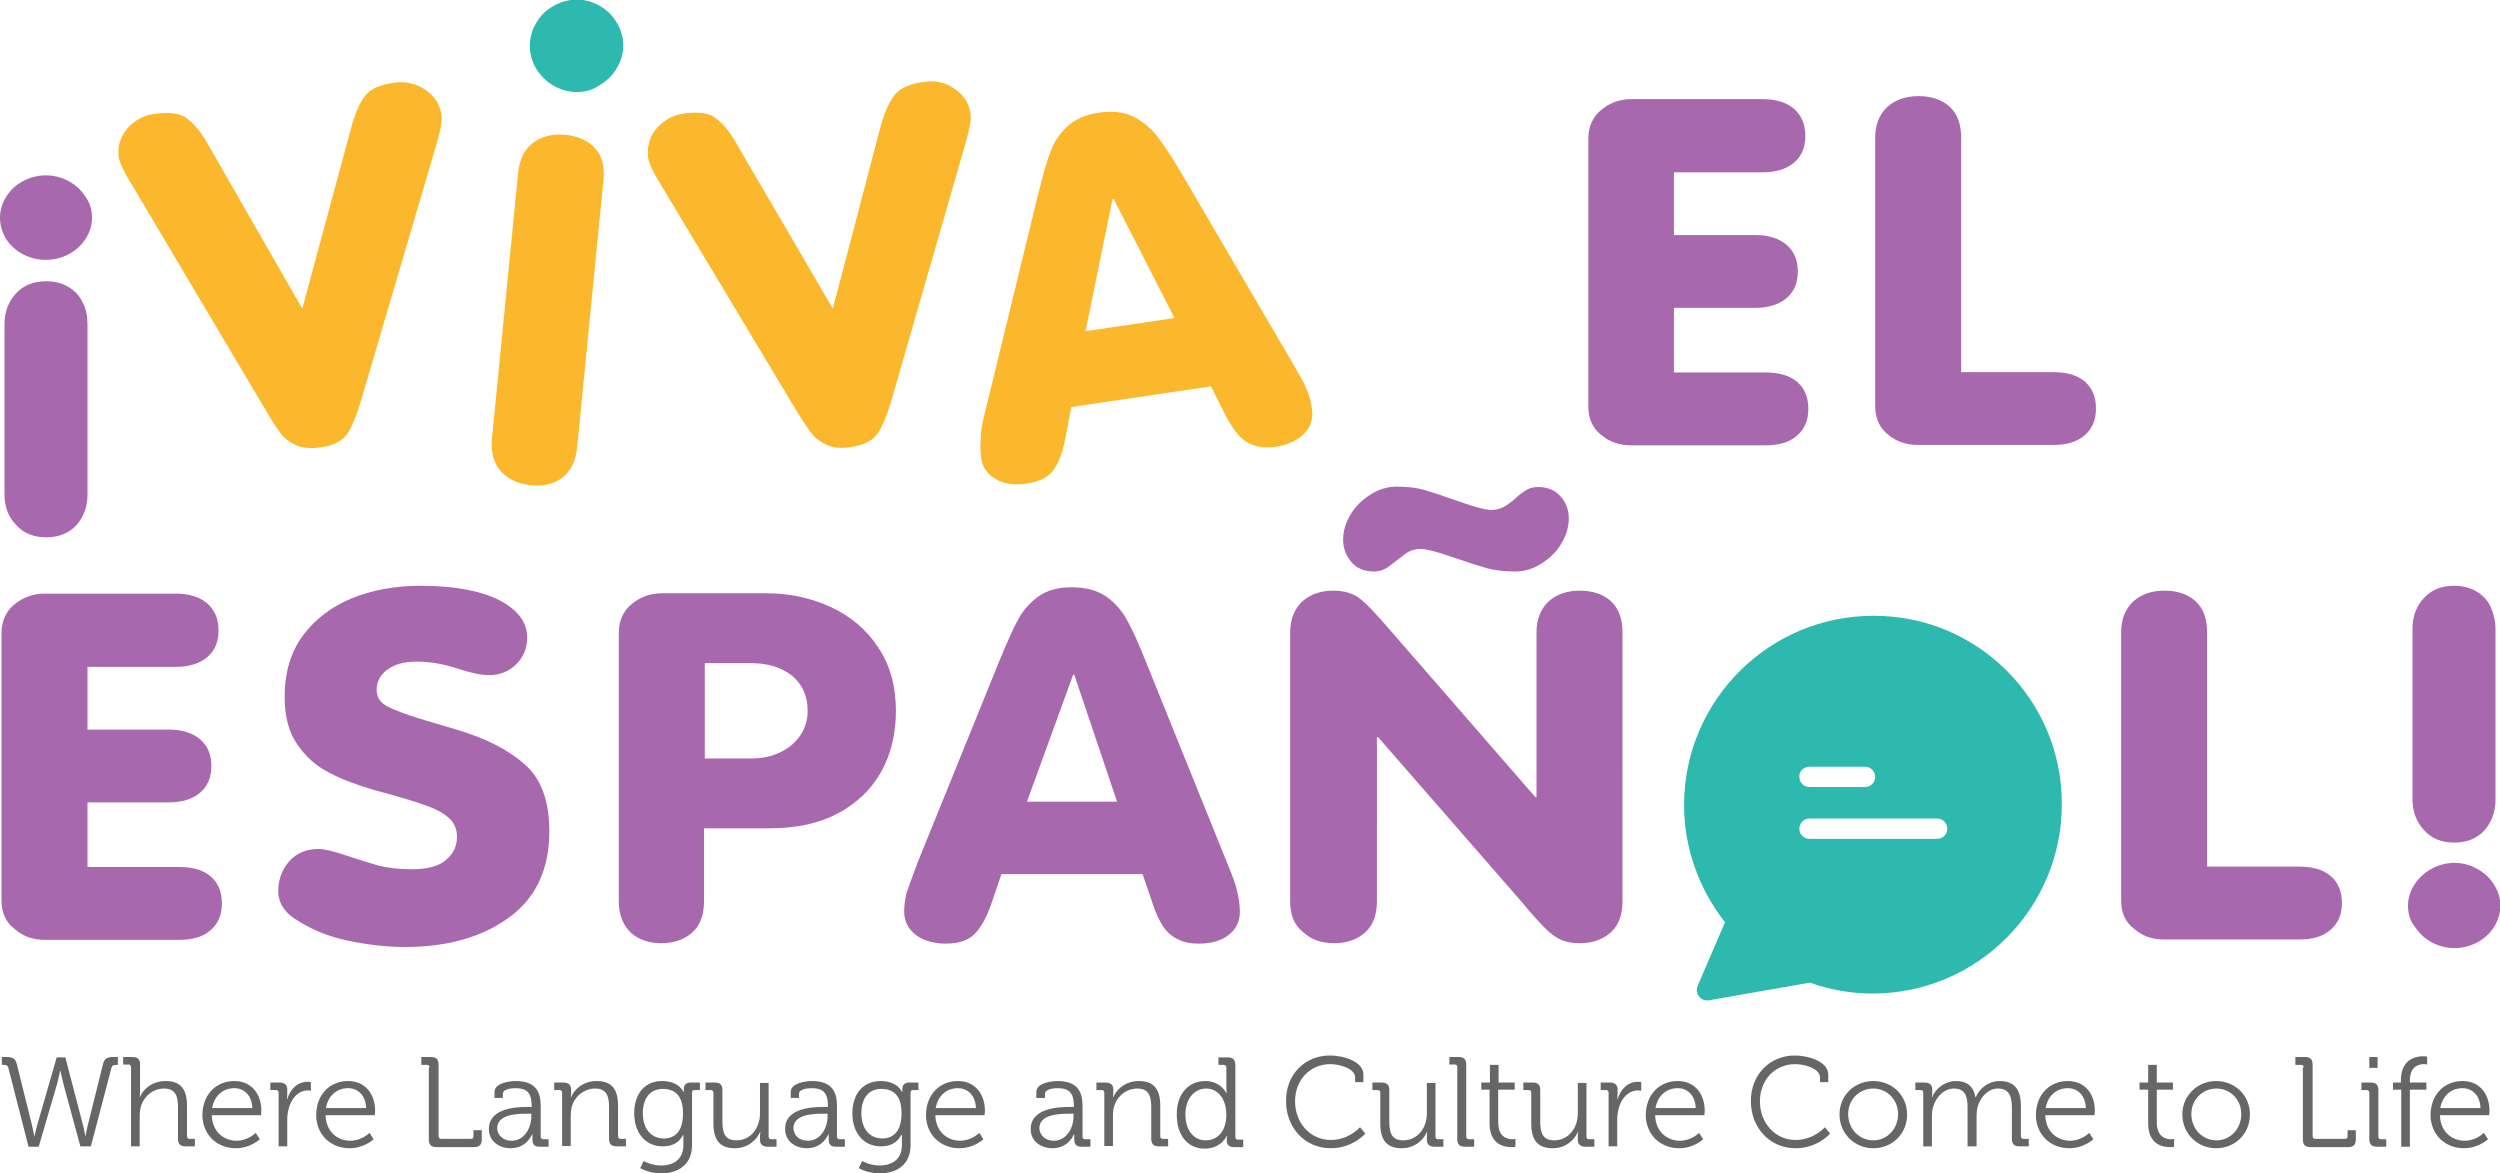 <?xml version="1.0" encoding="utf-8"?>
<!-- Generator: Adobe Illustrator 24.0.1, SVG Export Plug-In . SVG Version: 6.00 Build 0)  -->
<svg version="1.1" id="Layer_1" xmlns="http://www.w3.org/2000/svg" xmlns:xlink="http://www.w3.org/1999/xlink" x="0px" y="0px"
	 viewBox="0 0 665.8 312.5" style="enable-background:new 0 0 665.8 312.5;" xml:space="preserve">
<style type="text/css">
	.st0{clip-path:url(#SVGID_2_);fill:#A868AD;}
	.st1{clip-path:url(#SVGID_2_);fill:#FCB82C;}
	.st2{clip-path:url(#SVGID_2_);fill:#2DB9AE;}
	.st3{clip-path:url(#SVGID_2_);fill:#666666;}
</style>
<g>
	<defs>
		<rect id="SVGID_1_" width="665.8" height="312.5"/>
	</defs>
	<clipPath id="SVGID_2_">
		<use xlink:href="#SVGID_1_"  style="overflow:visible;"/>
	</clipPath>
	<path class="st0" d="M24.5,58c0,2-0.6,3.9-1.7,5.6c-1.1,1.7-2.6,3.1-4.5,4.1c-1.9,1-3.9,1.5-6.1,1.5c-2.2,0-4.2-0.5-6.1-1.5
		c-1.9-1-3.4-2.4-4.5-4.1C0.6,61.9,0,60,0,58c0-2.1,0.6-3.9,1.7-5.7c1.1-1.7,2.6-3.1,4.5-4.1c1.9-1,3.9-1.5,6-1.5
		c2.1,0,4.1,0.5,6,1.5c1.9,1,3.4,2.4,4.5,4.1C24,54.1,24.5,55.9,24.5,58 M1.2,131.7V86.3c0-3.2,1-5.9,3-8.1c2-2.2,4.7-3.3,8.1-3.3
		c2.3,0,4.2,0.5,5.9,1.5c1.7,1,3,2.4,3.8,4.1c0.9,1.7,1.3,3.7,1.3,5.8v45.4c0,3.2-1,5.9-2.9,8.1c-2,2.2-4.7,3.3-8.1,3.3
		c-3.4,0-6.1-1.1-8.1-3.4C2.2,137.6,1.2,134.9,1.2,131.7"/>
	<path class="st1" d="M80.5,82.2L93.8,33c1-3.4,2.2-6,3.6-7.7c1.4-1.7,4-2.8,7.8-3.3c2-0.3,4,0,5.8,0.7c1.8,0.7,3.3,1.8,4.5,3.2
		c1.2,1.4,1.9,3.1,2.1,4.9c0.2,1.4-0.3,4-1.4,7.8l-20,67.9c-1.1,3.8-2.3,6.8-3.6,8.9c-1.4,2.1-3.9,3.3-7.5,3.8
		c-2.6,0.3-4.7,0.1-6.4-0.7c-1.7-0.8-3-1.8-3.9-3c-0.9-1.2-2.2-3.1-3.7-5.7L35,49c-2.1-3.4-3.2-5.8-3.4-7.2c-0.2-1.8,0-3.6,0.8-5.2
		c0.8-1.7,1.9-3.1,3.5-4.2c1.6-1.2,3.4-1.9,5.5-2.1c3.9-0.5,6.7-0.1,8.5,1.3c1.8,1.4,3.6,3.5,5.3,6.5L80.5,82.2z"/>
	<path class="st1" d="M160.7,48.1l-7,71.1c-0.4,3.6-1.7,6.3-3.9,8c-2.3,1.7-5.1,2.4-8.5,2c-3.3-0.3-6-1.6-7.9-3.7
		c-1.9-2.1-2.7-5-2.4-8.5l7-71.1c0.4-3.6,1.7-6.2,4-7.9c2.3-1.7,5.1-2.4,8.5-2.1c3.4,0.3,6.1,1.5,8,3.6S161.1,44.5,160.7,48.1"/>
	<path class="st1" d="M221.8,82.2L234.7,33c1-3.4,2.2-6,3.6-7.8c1.4-1.7,4-2.9,7.8-3.4c2-0.3,4-0.1,5.8,0.6c1.8,0.7,3.3,1.8,4.5,3.2
		c1.2,1.4,1.9,3,2.1,4.9c0.2,1.4-0.3,4-1.4,7.8l-19.6,68c-1.1,3.9-2.3,6.8-3.6,8.9c-1.3,2.1-3.8,3.4-7.5,3.9
		c-2.6,0.4-4.7,0.1-6.4-0.7c-1.7-0.8-3-1.8-3.9-3c-0.9-1.2-2.2-3.1-3.8-5.7l-36.3-60.5c-2.1-3.4-3.2-5.8-3.4-7.2
		c-0.2-1.8,0-3.6,0.7-5.3c0.7-1.7,1.9-3.1,3.5-4.3c1.6-1.2,3.4-1.9,5.4-2.2c3.9-0.5,6.7-0.1,8.5,1.3c1.8,1.4,3.6,3.5,5.3,6.5
		L221.8,82.2z"/>
	<path class="st1" d="M262.6,108.7l13.9-57.1c1.3-5,2.3-8.8,3.3-11.3c0.9-2.5,2.4-4.7,4.4-6.6c2-1.9,4.8-3.1,8.4-3.7
		c3.7-0.5,6.8-0.2,9.3,1.1c2.5,1.3,4.6,3,6.3,5.2c1.7,2.2,3.8,5.4,6.3,9.6l29.7,50.7c1.8,3.1,3.1,5.4,3.8,7.1
		c0.7,1.7,1.2,3.4,1.4,5.2c0.4,2.6-0.3,4.8-2.1,6.6c-1.8,1.8-4.3,3-7.5,3.5c-2.3,0.3-4.2,0.2-5.9-0.4c-1.7-0.6-3.1-1.6-4.2-2.9
		c-1.2-1.4-2.2-3-3.3-5.1l-3.9-7.7l-37.2,5.5l-1.6,8.5c-0.7,3.5-1.7,6.3-3.1,8.2c-1.4,2-3.8,3.2-7.2,3.7c-3.2,0.5-6,0.1-8.2-1.2
		c-2.3-1.3-3.6-3.2-3.9-5.7c-0.2-1.5-0.3-3.2-0.1-4.9C261.1,115.4,261.6,112.5,262.6,108.7 M312.8,84.7l-16.2-31.7l-0.3,0l-7.2,35.2
		L312.8,84.7z"/>
	<path class="st0" d="M244.3,229.9l22.1-54.5c2-4.8,3.6-8.4,4.9-10.7c1.3-2.3,3.1-4.3,5.3-5.9c2.3-1.6,5.2-2.4,8.8-2.4
		c3.7,0,6.7,0.8,9.1,2.4c2.3,1.6,4.2,3.7,5.5,6.1c1.4,2.4,3,5.9,4.8,10.4l22,54.5c1.4,3.3,2.3,5.8,2.7,7.6c0.4,1.8,0.7,3.6,0.7,5.4
		c0,2.6-1,4.7-3,6.2c-2,1.6-4.7,2.3-8,2.3c-2.3,0-4.2-0.4-5.8-1.3c-1.6-0.8-2.8-2-3.8-3.5c-0.9-1.5-1.8-3.3-2.5-5.5l-2.8-8.2h-37.6
		l-2.8,8.2c-1.2,3.4-2.6,5.9-4.3,7.7c-1.7,1.7-4.2,2.6-7.7,2.6c-3.3,0-5.9-0.8-8-2.3c-2-1.6-3.1-3.6-3.1-6.2c0-1.5,0.2-3.2,0.6-4.9
		C241.9,236.4,242.9,233.7,244.3,229.9 M297.5,213.5l-11.4-33.8h-0.3l-12.3,33.8H297.5z"/>
	<path class="st0" d="M423,108.2V37c0-3.2,1.1-5.8,3.4-7.7c2.3-1.9,5-2.9,8-2.9h35c3.6,0,6.4,0.9,8.4,2.6c2,1.8,3,4.1,3,7.2
		s-1,5.4-3,7.1c-2,1.7-4.8,2.6-8.4,2.6h-23.6v16.7h21.6c3.6,0,6.4,0.9,8.4,2.6c2,1.7,3,4.1,3,7.1c0,3-1,5.4-3,7.1
		c-2,1.7-4.8,2.6-8.4,2.6h-21.6v17.2h24.4c3.6,0,6.4,0.8,8.4,2.5c2,1.7,3,4.1,3,7.2c0,3-1,5.4-3,7.1c-2,1.8-4.8,2.6-8.4,2.6h-35.8
		c-3.1,0-5.8-0.9-8-2.8C424.1,114,423,111.4,423,108.2"/>
	<path class="st0" d="M499.4,108.2V36.8c0-3.6,1.1-6.3,3.2-8.3c2.1-1.9,4.9-2.9,8.3-2.9c3.4,0,6.2,0.9,8.3,2.8
		c2.1,1.9,3.1,4.7,3.1,8.3v62.4h24.5c3.6,0,6.4,0.8,8.4,2.5c2,1.7,3,4.1,3,7.2c0,3-1,5.4-3,7.1c-2,1.8-4.8,2.6-8.4,2.6h-36
		c-3.1,0-5.8-0.9-8-2.8C500.6,114,499.4,111.4,499.4,108.2"/>
	<path class="st0" d="M0.4,239.9v-71.2c0-3.2,1.1-5.8,3.4-7.7c2.3-1.9,5-2.9,8-2.9h35c3.6,0,6.4,0.9,8.4,2.6c2,1.8,3,4.1,3,7.2
		s-1,5.4-3,7.1c-2,1.7-4.8,2.6-8.4,2.6H23.3v16.7h21.6c3.6,0,6.4,0.9,8.4,2.6c2,1.7,3,4.1,3,7.1c0,3-1,5.4-3,7.1
		c-2,1.7-4.8,2.6-8.4,2.6H23.3v17.2h24.4c3.6,0,6.4,0.8,8.4,2.5c2,1.7,3,4.1,3,7.2c0,3-1,5.4-3,7.1c-2,1.8-4.8,2.6-8.4,2.6H11.9
		c-3.1,0-5.8-0.9-8-2.9C1.6,245.7,0.4,243.1,0.4,239.9"/>
	<path class="st0" d="M74.1,237.3c0-3,1-5.7,2.9-7.9s4.6-3.3,7.9-3.3c1.5,0,3.9,0.6,7.2,1.7c3.3,1.1,6.2,2,8.6,2.7
		c2.4,0.6,5.4,1,8.9,1c4.2,0,7.3-0.8,9.2-2.5c2-1.7,2.9-3.7,2.9-6.2c0-1.7-0.5-3.1-1.5-4.3c-1-1.1-2.4-2.1-4.1-2.9s-4.3-1.7-7.6-2.7
		c-3.3-1-6.1-1.8-8.5-2.4c-4.8-1.4-8.9-2.9-12.3-4.7c-3.4-1.7-6.2-4.2-8.5-7.5c-2.3-3.3-3.4-7.5-3.4-12.7c0-6.5,1.6-11.9,4.9-16.4
		c3.3-4.4,7.7-7.7,13.1-9.9c5.5-2.2,11.5-3.3,18.1-3.3c9,0,16,1.3,21,3.8c5,2.6,7.5,5.9,7.5,10c0,2.8-1,5.2-2.9,7.1
		c-1.9,1.9-4.4,2.9-7.3,2.9c-2.1,0-4.9-0.6-8.5-1.8c-3.6-1.2-7.3-1.8-10.9-1.8c-3.1,0-5.7,0.7-7.6,2.1c-1.9,1.4-2.9,3.2-2.9,5.4
		c0,1.3,0.4,2.3,1.1,3.1c0.7,0.8,2,1.6,3.9,2.3c1.9,0.8,4.7,1.8,8.5,2.9c3.8,1.1,6.5,1.9,8.1,2.4c7.6,2.3,13.5,5.3,17.9,9.2
		c4.4,3.9,6.5,9.8,6.5,17.8c0,10.1-3.6,17.8-10.8,23c-7.2,5.2-16.4,7.8-27.6,7.8c-5,0-10.1-0.6-15.3-1.7c-5.2-1.1-9.5-2.9-13.1-5.2
		C75.9,243.3,74.1,240.5,74.1,237.3"/>
	<path class="st0" d="M164.8,240v-71.4c0-3.2,1.1-5.8,3.4-7.7c2.3-1.9,5-2.9,8-2.9h28c6,0,11.6,1.2,16.9,3.6
		c5.3,2.4,9.6,6,12.7,10.7c3.2,4.7,4.8,10.4,4.8,17c0,6.1-1.3,11.5-3.9,16.2c-2.6,4.7-6.5,8.4-11.5,11.1c-5.1,2.7-11.1,4-18.3,4
		h-17.4V240c0,3.6-1,6.4-3.1,8.3c-2.1,1.9-4.9,2.9-8.3,2.9c-3.4,0-6.1-1-8.2-2.9C165.9,246.3,164.8,243.6,164.8,240 M187.7,176.7
		v25.3H200c3.1,0,5.8-0.6,8.1-1.8c2.3-1.2,4-2.7,5.2-4.6s1.8-4,1.8-6.2c0-4-1.4-7.1-4.1-9.4c-2.8-2.2-6.4-3.4-11-3.4H187.7z"/>
	<path class="st0" d="M343.6,240v-71.5c0-3.6,1.1-6.3,3.2-8.3c2.1-1.9,4.9-2.9,8.3-2.9c2.8,0,5.2,0.7,6.9,2c1.8,1.3,4.7,4.4,8.9,9.3
		l38,43.7h0.3v-43.8c0-3.6,1.1-6.3,3.2-8.3c2.1-1.9,4.9-2.9,8.3-2.9c3.4,0,6.2,0.9,8.3,2.8c2.1,1.9,3.1,4.7,3.1,8.3V240
		c0,3.6-1,6.4-3.1,8.3c-2.1,1.9-4.9,2.9-8.3,2.9c-2,0-3.7-0.3-5.1-1c-1.4-0.6-2.8-1.7-4.2-3.1c-1.4-1.4-3.6-3.8-6.4-7.2l-38-43.6
		h-0.3V240c0,3.6-1,6.4-3.1,8.3c-2.1,1.9-4.9,2.9-8.3,2.9c-3.4,0-6.1-1-8.2-2.9C344.6,246.3,343.6,243.6,343.6,240 M357.7,143.7
		c0-2.3,0.7-4.5,2-6.7c1.3-2.2,3.1-3.9,5.3-5.3c2.2-1.4,4.5-2.1,7-2.1c2.9,0,5.4,0.3,7.4,0.9c2,0.6,5.1,1.6,9.3,3.1
		c4.2,1.5,7,2.2,8.5,2.2c1.2,0,2.3-0.3,3.3-0.8c1-0.6,2-1.3,3.1-2.3c1.1-1,2-1.7,2.9-2.2c0.8-0.5,1.9-0.8,3.1-0.8
		c2.5,0,4.5,0.8,6,2.5c1.5,1.6,2.2,3.6,2.2,5.9c0,2.3-0.7,4.5-2,6.7c-1.3,2.2-3.1,3.9-5.3,5.3c-2.2,1.4-4.5,2.1-7,2.1
		c-2.9,0-5.5-0.3-7.6-0.9c-2.1-0.6-5.2-1.6-9.3-3c-4-1.4-6.8-2.1-8.3-2.1c-1.6,0-3.1,0.5-4.3,1.5c-1.3,1-2.6,2-3.9,3
		c-1.3,1-2.7,1.5-4.2,1.5c-2.5,0-4.5-0.8-5.9-2.4C358.4,147.9,357.7,146,357.7,143.7"/>
	<path class="st0" d="M564.9,239.9v-71.4c0-3.6,1.1-6.3,3.2-8.3c2.1-1.9,4.9-2.9,8.3-2.9c3.4,0,6.2,0.9,8.3,2.8
		c2.1,1.9,3.1,4.7,3.1,8.3v62.4h24.5c3.6,0,6.4,0.8,8.4,2.5c2,1.7,3,4.1,3,7.2c0,3-1,5.4-3,7.1c-2,1.8-4.8,2.6-8.4,2.6h-36
		c-3.1,0-5.8-0.9-8-2.9C566.1,245.7,564.9,243.1,564.9,239.9"/>
	<path class="st0" d="M641.3,241.2c0-2,0.6-3.9,1.7-5.6c1.1-1.7,2.6-3.1,4.5-4.2c1.9-1,3.9-1.6,6.1-1.6c2.2,0,4.2,0.5,6.1,1.6
		c1.9,1,3.4,2.4,4.5,4.2c1.1,1.7,1.7,3.6,1.7,5.6c0,2-0.6,3.9-1.7,5.7c-1.1,1.7-2.6,3.1-4.5,4.1c-1.9,1-3.9,1.5-6,1.5
		c-2.1,0-4.1-0.5-6-1.5c-1.9-1-3.4-2.4-4.5-4.1C641.8,245.2,641.3,243.3,641.3,241.2 M664.6,167.5V213c0,3.2-1,5.9-2.9,8.1
		c-2,2.2-4.7,3.3-8.1,3.3c-3.4,0-6.1-1.1-8.1-3.4c-2-2.2-3-4.9-3-8.1v-45.5c0-3.2,1-5.9,3-8.1c2-2.2,4.7-3.3,8.1-3.3
		c2.2,0,4.2,0.5,5.9,1.5c1.7,1,3,2.4,3.8,4.1C664.1,163.5,664.6,165.4,664.6,167.5"/>
	<path class="st2" d="M499.1,164h-0.2c-27.8,0-50.4,22.6-50.4,50.4c0,11.3,3.9,22.3,10.9,31.2l-7.3,17c-0.6,1.4,0.1,3,1.4,3.6
		c0.5,0.2,1,0.3,1.6,0.2l26.9-4.7c5.4,1.9,11,2.9,16.7,2.9c27.8,0,50.4-22.6,50.4-50.4C549.2,186.5,526.8,164,499.1,164
		 M481.9,204.2h14.8c1.5,0,2.7,1.2,2.7,2.7c0,1.5-1.2,2.7-2.7,2.7h-14.8c-1.5,0-2.7-1.2-2.7-2.7
		C479.1,205.4,480.3,204.2,481.9,204.2 M515.9,223.4h-34c-1.5,0-2.7-1.2-2.7-2.7c0-1.5,1.2-2.7,2.7-2.7h34c1.5,0,2.7,1.2,2.7,2.7
		C518.6,222.2,517.4,223.4,515.9,223.4"/>
	<path class="st2" d="M153.6,24.5c-2.2,0-4.3-0.6-6.2-1.7c-1.9-1.1-3.4-2.6-4.6-4.5c-1.1-1.9-1.7-3.9-1.7-6.1c0-2.2,0.6-4.2,1.7-6.1
		c1.1-1.9,2.6-3.4,4.6-4.5c1.9-1.1,4-1.7,6.2-1.7c2.3,0,4.3,0.6,6.2,1.7c1.9,1.1,3.4,2.6,4.5,4.5c1.1,1.9,1.7,3.9,1.7,6
		c0,2.1-0.6,4.1-1.7,6c-1.1,1.9-2.6,3.4-4.5,4.5C157.9,24,155.8,24.5,153.6,24.5"/>
	<path class="st3" d="M2.2,284.3c-0.2-0.6-0.6-0.7-1.3-0.7H0.5v-2.1h1.1c1.7,0,2.5,0.3,2.9,2l4.1,16.5c0.3,1.2,0.5,2.5,0.5,2.5h0.1
		c0,0,0.3-1.3,0.6-2.5l5.3-18.4h2.3l4.8,18.4c0.3,1.2,0.5,2.5,0.5,2.5h0.1c0,0,0.2-1.3,0.5-2.5l4.1-16.5c0.4-1.7,1.2-2,2.9-2h1.1
		v2.1h-0.4c-0.7,0-1.1,0.1-1.3,0.7l-5.5,21h-2.8l-4.5-16.6c-0.4-1.5-0.8-3.5-0.8-3.5h-0.1c0,0-0.4,2-0.8,3.5l-4.9,16.7H7.6
		L2.2,284.3z"/>
	<path class="st3" d="M34.9,284.2c0-0.5-0.3-0.7-0.7-0.7h-1.4v-2h2.4c1.5,0,2.1,0.6,2.1,2v7.2c0,0.8-0.1,1.4-0.1,1.4h0.1
		c0.6-1.6,2.9-4.2,6.8-4.2c4.2,0,5.7,2.4,5.7,6.6v8.1c0,0.5,0.3,0.7,0.7,0.7h1.4v2h-2.4c-1.5,0-2.1-0.6-2.1-2.1v-8.2
		c0-2.7-0.4-5.1-3.7-5.1c-2.9,0-5.4,2-6.2,4.9c-0.2,0.7-0.3,1.5-0.3,2.3v8.2h-2.3V284.2z"/>
	<path class="st3" d="M62.4,287.9c4.7,0,7.2,3.6,7.2,7.9c0,0.4-0.1,1.2-0.1,1.2H56.4c0.1,4.3,3.1,6.8,6.6,6.8c3.1,0,5.1-2.1,5.1-2.1
		l1.1,1.7c0,0-2.5,2.4-6.4,2.4c-5.1,0-8.9-3.7-8.9-8.9C54,291.2,57.8,287.9,62.4,287.9 M67.2,295.1c-0.1-3.5-2.3-5.3-4.8-5.3
		c-2.8,0-5.3,1.8-5.9,5.3H67.2z"/>
	<path class="st3" d="M74.2,291c0-0.5-0.3-0.7-0.7-0.7H72v-2h2.4c1.4,0,2.1,0.6,2.1,1.9v1.2c0,0.7-0.1,1.3-0.1,1.3h0.1
		c0.8-2.6,2.7-4.6,5.4-4.6c0.5,0,0.9,0.1,0.9,0.1v2.3c0,0-0.4-0.1-0.8-0.1c-2.4,0-4.2,1.9-5,4.4c-0.3,1.1-0.5,2.2-0.5,3.3v7.2h-2.3
		V291z"/>
	<path class="st3" d="M92.7,287.9c4.7,0,7.2,3.6,7.2,7.9c0,0.4-0.1,1.2-0.1,1.2H86.7c0.1,4.3,3.1,6.8,6.6,6.8c3.1,0,5.1-2.1,5.1-2.1
		l1.1,1.7c0,0-2.5,2.4-6.4,2.4c-5.1,0-8.9-3.7-8.9-8.9C84.3,291.2,88.1,287.9,92.7,287.9 M97.5,295.1c-0.1-3.5-2.3-5.3-4.8-5.3
		c-2.8,0-5.3,1.8-5.9,5.3H97.5z"/>
	<path class="st3" d="M114.4,284.3c0-0.5-0.3-0.7-0.7-0.7h-1.5v-2.1h2.5c1.5,0,2.1,0.6,2.1,2.1v19c0,0.5,0.3,0.7,0.7,0.7h7.9
		c0.5,0,0.7-0.2,0.7-0.7v-1.6h2.2v2.4c0,1.5-0.6,2.1-2.1,2.1h-9.9c-1.5,0-2.1-0.6-2.1-2.1V284.3z"/>
	<path class="st3" d="M140.6,294.8h1v-0.2c0-3.6-1.3-4.8-4.4-4.8c-0.8,0-3.3,0.2-3.3,1.5v1.1h-2.2v-1.6c0-2.4,4.1-2.9,5.6-2.9
		c5.4,0,6.7,2.9,6.7,6.6v8.2c0,0.5,0.3,0.7,0.7,0.7h1.4v2h-2.3c-1.5,0-2-0.6-2-2c0-0.7,0-1.3,0-1.3h-0.1c0,0-1.4,3.7-5.7,3.7
		c-2.9,0-5.8-1.7-5.8-5.1C130.2,295,137.7,294.8,140.6,294.8 M136.3,303.8c3.3,0,5.2-3.4,5.2-6.4v-0.8h-1c-2.7,0-8.1,0.1-8.1,3.9
		C132.5,302.2,133.8,303.8,136.3,303.8"/>
	<path class="st3" d="M149.7,291c0-0.5-0.3-0.7-0.7-0.7h-1.4v-2h2.4c1.4,0,2.1,0.6,2.1,1.9v0.8c0,0.7-0.1,1.2-0.1,1.2h0.1
		c0.6-1.6,2.8-4.3,6.8-4.3c4.2,0,5.7,2.4,5.7,6.6v8.1c0,0.5,0.3,0.7,0.7,0.7h1.4v2h-2.4c-1.5,0-2.1-0.6-2.1-2.1v-8.2
		c0-2.7-0.4-5.1-3.7-5.1c-2.9,0-5.4,2-6.2,4.8c-0.2,0.7-0.3,1.5-0.3,2.3v8.2h-2.3V291z"/>
	<path class="st3" d="M176.3,287.9c4.6,0,5.7,2.9,5.7,2.9h0.1v-0.6c0-1.2,0.5-1.9,1.9-1.9h2.4v2H185c-0.5,0-0.7,0.2-0.7,0.7V305
		c0,5.4-4,7.5-8.2,7.5c-1.9,0-3.9-0.5-5.6-1.4l0.9-1.9c0,0,2.1,1.2,4.6,1.2c3.3,0,6-1.6,6-5.4v-1.5c0-0.6,0-1.2,0-1.2h-0.1
		c-1,1.9-2.7,3-5.4,3c-4.6,0-7.6-3.6-7.6-8.8S171.7,287.9,176.3,287.9 M181.9,296.5c0-5-2.4-6.5-5.4-6.5c-3.3,0-5.3,2.4-5.3,6.5
		c0,4.1,2.2,6.7,5.6,6.7C179.6,303.2,181.9,301.5,181.9,296.5"/>
	<path class="st3" d="M190,291c0-0.5-0.3-0.7-0.7-0.7h-1.4v-2h2.4c1.5,0,2.1,0.6,2.1,2v8.3c0,2.7,0.4,5.1,3.7,5.1
		c3.9,0,6.3-3.4,6.3-7.1v-8.2h2.3v14.3c0,0.5,0.3,0.7,0.7,0.7h1.4v2h-2.3c-1.4,0-2.1-0.6-2.1-1.9v-0.8c0-0.7,0.1-1.2,0.1-1.2h-0.1
		c-0.7,1.7-2.9,4.3-6.7,4.3c-4,0-5.7-2.2-5.7-6.6V291z"/>
	<path class="st3" d="M219.5,294.8h1v-0.2c0-3.6-1.3-4.8-4.4-4.8c-0.8,0-3.3,0.2-3.3,1.5v1.1h-2.2v-1.6c0-2.4,4.1-2.9,5.6-2.9
		c5.4,0,6.7,2.9,6.7,6.6v8.2c0,0.5,0.3,0.7,0.7,0.7h1.4v2h-2.3c-1.5,0-2-0.6-2-2c0-0.7,0-1.3,0-1.3h-0.1c0,0-1.4,3.7-5.7,3.7
		c-2.9,0-5.8-1.7-5.8-5.1C209,295,216.5,294.8,219.5,294.8 M215.2,303.8c3.3,0,5.2-3.4,5.2-6.4v-0.8h-1c-2.7,0-8.1,0.1-8.1,3.9
		C211.4,302.2,212.6,303.8,215.2,303.8"/>
	<path class="st3" d="M234.5,287.9c4.6,0,5.7,2.9,5.7,2.9h0.1v-0.6c0-1.2,0.5-1.9,1.9-1.9h2.4v2h-1.4c-0.5,0-0.7,0.2-0.7,0.7V305
		c0,5.4-4,7.5-8.2,7.5c-1.9,0-3.9-0.5-5.6-1.4l0.9-1.9c0,0,2.1,1.2,4.6,1.2c3.3,0,6-1.6,6-5.4v-1.5c0-0.6,0-1.2,0-1.2H240
		c-1,1.9-2.7,3-5.4,3c-4.6,0-7.6-3.6-7.6-8.8S229.9,287.9,234.5,287.9 M240.1,296.5c0-5-2.4-6.5-5.4-6.5c-3.3,0-5.3,2.4-5.3,6.5
		c0,4.1,2.2,6.7,5.6,6.7C237.7,303.2,240.1,301.5,240.1,296.5"/>
	<path class="st3" d="M255.1,287.9c4.7,0,7.2,3.6,7.2,7.9c0,0.4-0.1,1.2-0.1,1.2h-13.1c0.1,4.3,3.1,6.8,6.6,6.8
		c3.1,0,5.1-2.1,5.1-2.1l1.1,1.7c0,0-2.5,2.4-6.4,2.4c-5.1,0-8.9-3.7-8.9-8.9C246.7,291.2,250.5,287.9,255.1,287.9 M259.9,295.1
		c-0.1-3.5-2.3-5.3-4.8-5.3c-2.8,0-5.3,1.8-5.9,5.3H259.9z"/>
	<path class="st3" d="M285,294.8h1v-0.2c0-3.6-1.3-4.8-4.4-4.8c-0.8,0-3.3,0.2-3.3,1.5v1.1H276v-1.6c0-2.4,4.1-2.9,5.6-2.9
		c5.4,0,6.7,2.9,6.7,6.6v8.2c0,0.5,0.3,0.7,0.7,0.7h1.4v2h-2.3c-1.5,0-2-0.6-2-2c0-0.7,0-1.3,0-1.3H286c0,0-1.4,3.7-5.7,3.7
		c-2.9,0-5.8-1.7-5.8-5.1C274.5,295,282.1,294.8,285,294.8 M280.7,303.8c3.3,0,5.2-3.4,5.2-6.4v-0.8h-1c-2.7,0-8.1,0.1-8.1,3.9
		C276.9,302.2,278.2,303.8,280.7,303.8"/>
	<path class="st3" d="M294.1,291c0-0.5-0.3-0.7-0.7-0.7H292v-2h2.4c1.4,0,2.1,0.6,2.1,1.9v0.8c0,0.7-0.1,1.2-0.1,1.2h0.1
		c0.6-1.6,2.8-4.3,6.8-4.3c4.2,0,5.7,2.4,5.7,6.6v8.1c0,0.5,0.3,0.7,0.7,0.7h1.4v2h-2.4c-1.5,0-2.1-0.6-2.1-2.1v-8.2
		c0-2.7-0.4-5.1-3.7-5.1c-2.9,0-5.4,2-6.2,4.8c-0.2,0.7-0.3,1.5-0.3,2.3v8.2h-2.3V291z"/>
	<path class="st3" d="M321,287.9c4.1,0,5.6,3.2,5.6,3.2h0.1c0,0-0.1-0.6-0.1-1.3v-5.5c0-0.5-0.3-0.7-0.7-0.7h-1.4v-2h2.4
		c1.5,0,2.1,0.6,2.1,2.1v19.1c0,0.5,0.3,0.7,0.7,0.7h1.4v2h-2.4c-1.4,0-2-0.6-2-1.9c0-0.6,0.1-1.1,0.1-1.1h-0.1c0,0-1.4,3.4-5.9,3.4
		c-4.6,0-7.4-3.7-7.4-9C313.3,291.4,316.5,287.9,321,287.9 M326.6,296.8c0-3.5-1.8-6.9-5.4-6.9c-3,0-5.5,2.6-5.5,6.9
		c0,4.2,2.2,6.9,5.4,6.9C323.9,303.7,326.6,301.7,326.6,296.8"/>
	<path class="st3" d="M354.2,281.1c3.4,0,8.9,1.5,8.9,5.1v2h-2.2v-1.3c0-2.2-3.9-3.5-6.6-3.5c-5.3,0-9.4,4.1-9.4,9.9
		c0,5.7,4,10.3,9.5,10.3c4.9,0,7.8-3.4,7.8-3.4l1.4,1.7c0,0-3.3,3.9-9.2,3.9c-7,0-11.9-5.6-11.9-12.5
		C342.4,286.3,347.4,281.1,354.2,281.1"/>
	<path class="st3" d="M367.6,291c0-0.5-0.3-0.7-0.7-0.7h-1.4v-2h2.4c1.5,0,2.1,0.6,2.1,2v8.3c0,2.7,0.4,5.1,3.7,5.1
		c3.9,0,6.3-3.4,6.3-7.1v-8.2h2.3v14.3c0,0.5,0.3,0.7,0.7,0.7h1.4v2h-2.3c-1.4,0-2.1-0.6-2.1-1.9v-0.8c0-0.7,0.1-1.2,0.1-1.2H380
		c-0.7,1.7-2.9,4.3-6.7,4.3c-4,0-5.7-2.2-5.7-6.6V291z"/>
	<path class="st3" d="M388.1,284.2c0-0.5-0.3-0.7-0.7-0.7h-1.4v-2h2.4c1.5,0,2.1,0.6,2.1,2.1v19.1c0,0.5,0.3,0.7,0.7,0.7h1.4v2h-2.4
		c-1.5,0-2.1-0.6-2.1-2.1V284.2z"/>
	<path class="st3" d="M396.7,290.2h-2.2v-1.9h2.3v-4.7h2.3v4.7h4.3v1.9H399v8.7c0,4,2.5,4.5,3.8,4.5c0.5,0,0.8-0.1,0.8-0.1v2.1
		c0,0-0.4,0.1-1,0.1c-2,0-5.9-0.6-5.9-6.4V290.2z"/>
	<path class="st3" d="M407.8,291c0-0.5-0.3-0.7-0.7-0.7h-1.4v-2h2.4c1.5,0,2.1,0.6,2.1,2v8.3c0,2.7,0.4,5.1,3.7,5.1
		c3.9,0,6.3-3.4,6.3-7.1v-8.2h2.3v14.3c0,0.5,0.3,0.7,0.7,0.7h1.4v2h-2.3c-1.4,0-2.1-0.6-2.1-1.9v-0.8c0-0.7,0.1-1.2,0.1-1.2h-0.1
		c-0.7,1.7-2.9,4.3-6.7,4.3c-4,0-5.7-2.2-5.7-6.6V291z"/>
	<path class="st3" d="M428.4,291c0-0.5-0.3-0.7-0.7-0.7h-1.4v-2h2.4c1.4,0,2.1,0.6,2.1,1.9v1.2c0,0.7-0.1,1.3-0.1,1.3h0.1
		c0.8-2.6,2.7-4.6,5.4-4.6c0.5,0,0.9,0.1,0.9,0.1v2.3c0,0-0.4-0.1-0.9-0.1c-2.4,0-4.2,1.9-5,4.4c-0.3,1.1-0.5,2.2-0.5,3.3v7.2h-2.3
		V291z"/>
	<path class="st3" d="M446.8,287.9c4.7,0,7.2,3.6,7.2,7.9c0,0.4-0.1,1.2-0.1,1.2h-13.1c0.1,4.3,3.1,6.8,6.6,6.8
		c3.1,0,5.1-2.1,5.1-2.1l1.1,1.7c0,0-2.5,2.4-6.4,2.4c-5.1,0-8.9-3.7-8.9-8.9C438.4,291.2,442.2,287.9,446.8,287.9 M451.6,295.1
		c-0.1-3.5-2.3-5.3-4.8-5.3c-2.8,0-5.3,1.8-5.9,5.3H451.6z"/>
	<path class="st3" d="M478,281.1c3.4,0,8.9,1.5,8.9,5.1v2h-2.2v-1.3c0-2.2-3.9-3.5-6.6-3.5c-5.3,0-9.4,4.1-9.4,9.9
		c0,5.7,4,10.3,9.5,10.3c4.9,0,7.8-3.4,7.8-3.4l1.4,1.7c0,0-3.3,3.9-9.2,3.9c-7,0-11.9-5.6-11.9-12.5
		C466.2,286.3,471.3,281.1,478,281.1"/>
	<path class="st3" d="M498.9,287.9c5,0,9,3.8,9,8.9c0,5.2-4,9-9,9c-5,0-9-3.9-9-9C489.9,291.7,493.9,287.9,498.9,287.9 M498.9,303.7
		c3.6,0,6.6-3,6.6-7c0-3.9-3-6.8-6.6-6.8c-3.7,0-6.7,2.9-6.7,6.8C492.2,300.7,495.2,303.7,498.9,303.7"/>
	<path class="st3" d="M512.2,291c0-0.5-0.3-0.7-0.7-0.7h-1.4v-2h2.4c1.4,0,2.1,0.6,2.1,1.9v0.8c0,0.7-0.1,1.2-0.1,1.2h0.1
		c0.8-2.3,3.5-4.3,6.2-4.3c3.2,0,4.8,1.5,5.3,4.3h0.1c0.9-2.3,3.4-4.3,6.3-4.3c4.1,0,5.7,2.4,5.7,6.6v8.1c0,0.5,0.3,0.7,0.7,0.7h1.4
		v2h-2.4c-1.5,0-2.1-0.6-2.1-2.1v-8.2c0-2.8-0.6-5.1-3.7-5.1c-2.6,0-4.7,2.3-5.4,4.8c-0.2,0.7-0.3,1.6-0.3,2.5v8.1H524v-10.3
		c0-2.6-0.4-5.1-3.6-5.1c-2.8,0-4.9,2.4-5.6,5c-0.2,0.7-0.3,1.5-0.3,2.3v8.1h-2.3V291z"/>
	<path class="st3" d="M550.7,287.9c4.7,0,7.2,3.6,7.2,7.9c0,0.4-0.1,1.2-0.1,1.2h-13.1c0.1,4.3,3.1,6.8,6.6,6.8
		c3.1,0,5.1-2.1,5.1-2.1l1.1,1.7c0,0-2.5,2.4-6.4,2.4c-5.1,0-8.9-3.7-8.9-8.9C542.3,291.2,546.1,287.9,550.7,287.9 M555.5,295.1
		c-0.1-3.5-2.3-5.3-4.8-5.3c-2.8,0-5.3,1.8-5.9,5.3H555.5z"/>
	<path class="st3" d="M572,290.2h-2.2v-1.9h2.3v-4.7h2.3v4.7h4.3v1.9h-4.3v8.7c0,4,2.5,4.5,3.8,4.5c0.5,0,0.8-0.1,0.8-0.1v2.1
		c0,0-0.4,0.1-1,0.1c-2,0-5.9-0.6-5.9-6.4V290.2z"/>
	<path class="st3" d="M590.2,287.9c5,0,9,3.8,9,8.9c0,5.2-4,9-9,9c-5,0-9-3.9-9-9C581.2,291.7,585.3,287.9,590.2,287.9 M590.3,303.7
		c3.6,0,6.6-3,6.6-7c0-3.9-3-6.8-6.6-6.8c-3.7,0-6.7,2.9-6.7,6.8C583.6,300.7,586.6,303.7,590.3,303.7"/>
	<path class="st3" d="M613.5,284.3c0-0.5-0.3-0.7-0.7-0.7h-1.5v-2.1h2.5c1.5,0,2.1,0.6,2.1,2.1v19c0,0.5,0.3,0.7,0.7,0.7h7.9
		c0.5,0,0.7-0.2,0.7-0.7v-1.6h2.2v2.4c0,1.5-0.6,2.1-2.1,2.1h-9.9c-1.5,0-2.1-0.6-2.1-2.1V284.3z"/>
	<path class="st3" d="M631,291c0-0.5-0.3-0.7-0.7-0.7h-1.4v-2h2.4c1.5,0,2.1,0.6,2.1,2.1v12.3c0,0.5,0.3,0.7,0.7,0.7h1.4v2h-2.4
		c-1.5,0-2.1-0.6-2.1-2.1V291z M631,281.5h2.2v2.9H631V281.5z"/>
	<path class="st3" d="M639.4,290.2h-2.1v-1.9h2.1v-0.6c0-5.6,4-6.4,5.9-6.4c0.6,0,1.1,0.1,1.1,0.1v2.1c0,0-0.3-0.1-0.8-0.1
		c-1.3,0-3.8,0.5-3.8,4.3v0.6h4.4v1.9h-4.4v15.2h-2.3V290.2z"/>
	<path class="st3" d="M655.8,287.9c4.7,0,7.2,3.6,7.2,7.9c0,0.4-0.1,1.2-0.1,1.2h-13.1c0.1,4.3,3.1,6.8,6.6,6.8
		c3.1,0,5.1-2.1,5.1-2.1l1.1,1.7c0,0-2.5,2.4-6.4,2.4c-5.1,0-8.9-3.7-8.9-8.9C647.4,291.2,651.2,287.9,655.8,287.9 M660.6,295.1
		c-0.1-3.5-2.3-5.3-4.8-5.3c-2.8,0-5.3,1.8-5.9,5.3H660.6z"/>
</g>
</svg>
